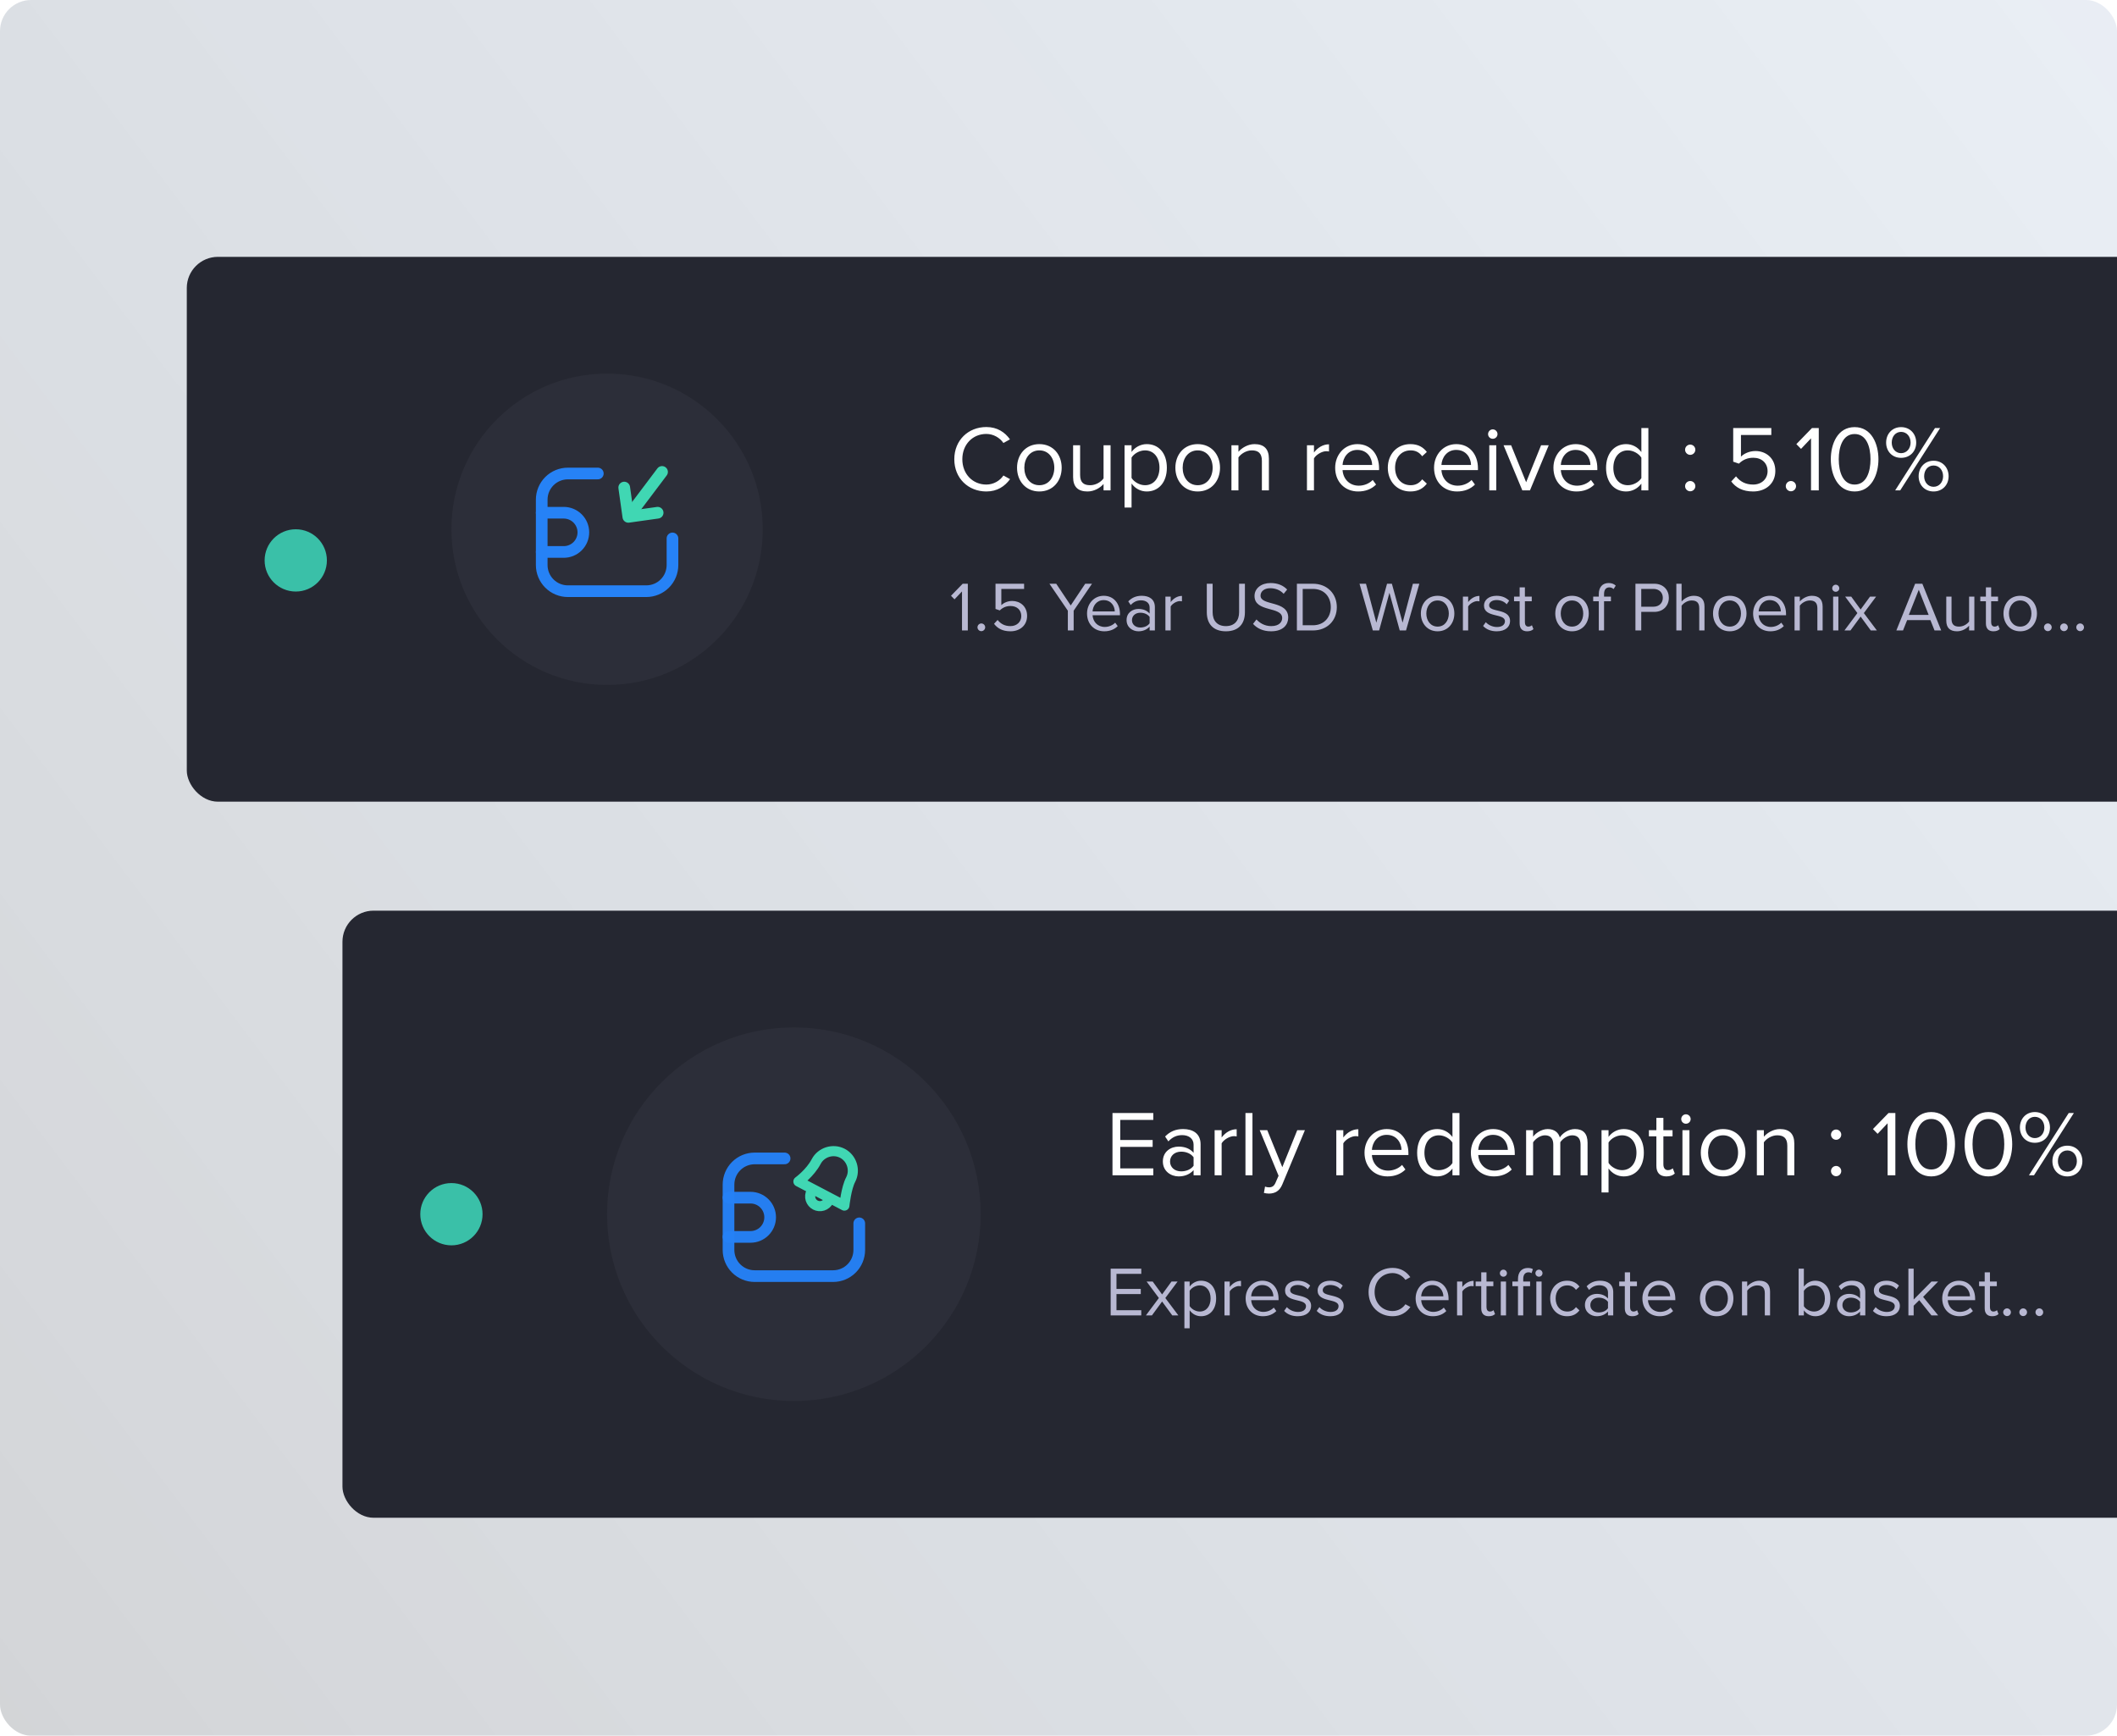 <svg width="272" height="223" viewBox="0 0 272 223" fill="none" xmlns="http://www.w3.org/2000/svg">
<g clip-path="url(#clip0_4413_51038)">
<rect width="272" height="223" rx="4" fill="url(#paint0_linear_4413_51038)" fill-opacity="0.2"/>
<g clip-path="url(#clip1_4413_51038)" filter="url(#filter0_d_4413_51038)">
<rect x="24" y="31" width="323" height="70" rx="4" fill="#252731"/>
<circle cx="38" cy="70" r="4" fill="#3AC0A8"/>
<circle cx="78" cy="66" r="20" fill="#B8B8D2" fill-opacity="0.05"/>
<path d="M85.062 58.633L81.018 64" stroke="#40D7B3" stroke-width="1.5" stroke-linecap="round" stroke-linejoin="round"/>
<path d="M84.497 63.876L80.732 64.405L80.203 60.641" stroke="#40D7B3" stroke-width="1.5" stroke-linecap="round" stroke-linejoin="round"/>
<path d="M76.809 58.836H72.962C72.07 58.836 71.216 59.19 70.586 59.82C69.956 60.45 69.602 61.305 69.602 62.196V70.596C69.602 71.487 69.956 72.342 70.586 72.972C71.216 73.602 72.07 73.956 72.962 73.956H83.042C83.933 73.956 84.787 73.602 85.417 72.972C86.048 72.342 86.402 71.487 86.402 70.596V67.177" stroke="#2682F6" stroke-width="1.5" stroke-linecap="round" stroke-linejoin="round"/>
<path d="M69.602 63.875H72.432C73.101 63.875 73.742 64.141 74.214 64.613C74.687 65.086 74.952 65.727 74.952 66.395C74.952 67.063 74.687 67.704 74.214 68.177C73.742 68.65 73.101 68.915 72.432 68.915H69.602" stroke="#2682F6" stroke-width="1.5" stroke-linecap="round" stroke-linejoin="round"/>
<path d="M126.728 61.144C124.424 61.144 122.612 59.464 122.612 57.004C122.612 54.544 124.424 52.864 126.728 52.864C128.144 52.864 129.128 53.548 129.764 54.448L128.924 54.916C128.468 54.244 127.64 53.752 126.728 53.752C124.976 53.752 123.644 55.096 123.644 57.004C123.644 58.9 124.976 60.256 126.728 60.256C127.64 60.256 128.468 59.776 128.924 59.092L129.776 59.56C129.104 60.472 128.144 61.144 126.728 61.144ZM133.541 61.144C131.777 61.144 130.673 59.776 130.673 58.096C130.673 56.416 131.777 55.06 133.541 55.06C135.305 55.06 136.409 56.416 136.409 58.096C136.409 59.776 135.305 61.144 133.541 61.144ZM133.541 60.34C134.777 60.34 135.461 59.284 135.461 58.096C135.461 56.92 134.777 55.864 133.541 55.864C132.305 55.864 131.609 56.92 131.609 58.096C131.609 59.284 132.305 60.34 133.541 60.34ZM142.689 61H141.789V60.184C141.345 60.688 140.589 61.144 139.725 61.144C138.513 61.144 137.877 60.556 137.877 59.296V55.204H138.777V59.02C138.777 60.04 139.293 60.34 140.073 60.34C140.781 60.34 141.453 59.932 141.789 59.464V55.204H142.689V61ZM147.342 61.144C146.55 61.144 145.854 60.772 145.386 60.124V63.208H144.486V55.204H145.386V56.068C145.806 55.48 146.526 55.06 147.342 55.06C148.866 55.06 149.922 56.212 149.922 58.096C149.922 59.968 148.866 61.144 147.342 61.144ZM147.114 60.34C148.278 60.34 148.974 59.38 148.974 58.096C148.974 56.812 148.278 55.864 147.114 55.864C146.406 55.864 145.698 56.284 145.386 56.788V59.404C145.698 59.908 146.406 60.34 147.114 60.34ZM153.885 61.144C152.121 61.144 151.017 59.776 151.017 58.096C151.017 56.416 152.121 55.06 153.885 55.06C155.649 55.06 156.753 56.416 156.753 58.096C156.753 59.776 155.649 61.144 153.885 61.144ZM153.885 60.34C155.121 60.34 155.805 59.284 155.805 58.096C155.805 56.92 155.121 55.864 153.885 55.864C152.649 55.864 151.953 56.92 151.953 58.096C151.953 59.284 152.649 60.34 153.885 60.34ZM163.032 61H162.132V57.208C162.132 56.188 161.616 55.864 160.836 55.864C160.128 55.864 159.456 56.296 159.12 56.764V61H158.22V55.204H159.12V56.044C159.528 55.564 160.32 55.06 161.184 55.06C162.396 55.06 163.032 55.672 163.032 56.932V61ZM168.823 61H167.923V55.204H168.823V56.14C169.291 55.528 169.963 55.084 170.755 55.084V56.008C170.647 55.984 170.539 55.972 170.395 55.972C169.843 55.972 169.087 56.428 168.823 56.896V61ZM174.5 61.144C172.784 61.144 171.548 59.908 171.548 58.096C171.548 56.416 172.748 55.06 174.404 55.06C176.156 55.06 177.188 56.428 177.188 58.168V58.396H172.496C172.568 59.488 173.336 60.4 174.584 60.4C175.244 60.4 175.916 60.136 176.372 59.668L176.804 60.256C176.228 60.832 175.448 61.144 174.5 61.144ZM176.3 57.736C176.288 56.872 175.712 55.804 174.392 55.804C173.156 55.804 172.544 56.848 172.496 57.736H176.3ZM181.202 61.144C179.474 61.144 178.31 59.824 178.31 58.096C178.31 56.38 179.474 55.06 181.202 55.06C182.258 55.06 182.882 55.492 183.326 56.068L182.726 56.62C182.342 56.092 181.85 55.864 181.25 55.864C180.014 55.864 179.246 56.812 179.246 58.096C179.246 59.38 180.014 60.34 181.25 60.34C181.85 60.34 182.342 60.1 182.726 59.584L183.326 60.136C182.882 60.712 182.258 61.144 181.202 61.144ZM187.204 61.144C185.488 61.144 184.252 59.908 184.252 58.096C184.252 56.416 185.451 55.06 187.108 55.06C188.86 55.06 189.892 56.428 189.892 58.168V58.396H185.2C185.271 59.488 186.04 60.4 187.288 60.4C187.948 60.4 188.62 60.136 189.076 59.668L189.508 60.256C188.932 60.832 188.152 61.144 187.204 61.144ZM189.004 57.736C188.992 56.872 188.416 55.804 187.096 55.804C185.86 55.804 185.248 56.848 185.2 57.736H189.004ZM191.793 54.376C191.469 54.376 191.193 54.112 191.193 53.776C191.193 53.44 191.469 53.164 191.793 53.164C192.129 53.164 192.405 53.44 192.405 53.776C192.405 54.112 192.129 54.376 191.793 54.376ZM192.249 61H191.349V55.204H192.249V61ZM196.577 61H195.593L193.181 55.204H194.153L196.085 59.956L198.005 55.204H198.989L196.577 61ZM202.543 61.144C200.827 61.144 199.591 59.908 199.591 58.096C199.591 56.416 200.791 55.06 202.447 55.06C204.199 55.06 205.231 56.428 205.231 58.168V58.396H200.539C200.611 59.488 201.379 60.4 202.627 60.4C203.287 60.4 203.959 60.136 204.415 59.668L204.847 60.256C204.271 60.832 203.491 61.144 202.543 61.144ZM204.343 57.736C204.331 56.872 203.755 55.804 202.435 55.804C201.199 55.804 200.587 56.848 200.539 57.736H204.343ZM211.789 61H210.889V60.136C210.457 60.724 209.749 61.144 208.933 61.144C207.421 61.144 206.353 59.992 206.353 58.108C206.353 56.26 207.409 55.06 208.933 55.06C209.713 55.06 210.421 55.444 210.889 56.08V52.996H211.789V61ZM209.149 60.34C209.869 60.34 210.565 59.932 210.889 59.428V56.8C210.565 56.296 209.869 55.864 209.149 55.864C207.985 55.864 207.289 56.824 207.289 58.108C207.289 59.392 207.985 60.34 209.149 60.34ZM217.165 56.44C216.805 56.44 216.505 56.14 216.505 55.78C216.505 55.42 216.805 55.12 217.165 55.12C217.525 55.12 217.825 55.42 217.825 55.78C217.825 56.14 217.525 56.44 217.165 56.44ZM217.165 61.12C216.805 61.12 216.505 60.82 216.505 60.46C216.505 60.1 216.805 59.8 217.165 59.8C217.525 59.8 217.825 60.1 217.825 60.46C217.825 60.82 217.525 61.12 217.165 61.12ZM225.257 61.144C223.901 61.144 223.037 60.652 222.437 59.86L223.049 59.2C223.577 59.872 224.273 60.256 225.257 60.256C226.349 60.256 227.105 59.512 227.105 58.54C227.105 57.484 226.349 56.812 225.269 56.812C224.561 56.812 223.961 57.04 223.421 57.568L222.689 57.316V52.996H227.585V53.884H223.685V56.668C224.069 56.284 224.753 55.948 225.557 55.948C226.889 55.948 228.101 56.86 228.101 58.504C228.101 60.136 226.865 61.144 225.257 61.144ZM230.103 61.12C229.743 61.12 229.443 60.82 229.443 60.46C229.443 60.1 229.743 59.8 230.103 59.8C230.463 59.8 230.763 60.1 230.763 60.46C230.763 60.82 230.463 61.12 230.103 61.12ZM233.683 61H232.687V54.316L231.403 55.672L230.803 55.06L232.807 52.996H233.683V61ZM238.289 61.144C236.093 61.144 235.229 58.948 235.229 57.004C235.229 55.048 236.093 52.876 238.289 52.876C240.473 52.876 241.349 55.048 241.349 57.004C241.349 58.948 240.473 61.144 238.289 61.144ZM238.289 60.256C239.813 60.256 240.329 58.6 240.329 57.004C240.329 55.408 239.813 53.764 238.289 53.764C236.765 53.764 236.249 55.408 236.249 57.004C236.249 58.6 236.765 60.256 238.289 60.256ZM244.257 56.824C243.117 56.824 242.337 55.984 242.337 54.868C242.337 53.74 243.117 52.876 244.257 52.876C245.409 52.876 246.201 53.74 246.201 54.868C246.201 55.984 245.409 56.824 244.257 56.824ZM244.149 61H243.501L248.613 52.996H249.273L244.149 61ZM248.433 61.144C247.293 61.144 246.513 60.304 246.513 59.188C246.513 58.06 247.293 57.196 248.433 57.196C249.573 57.196 250.365 58.06 250.365 59.188C250.365 60.304 249.573 61.144 248.433 61.144ZM244.257 56.224C244.977 56.224 245.481 55.624 245.481 54.868C245.481 54.076 244.977 53.488 244.257 53.488C243.549 53.488 243.057 54.076 243.057 54.868C243.057 55.624 243.549 56.224 244.257 56.224ZM248.433 60.544C249.153 60.544 249.657 59.944 249.657 59.188C249.657 58.396 249.153 57.808 248.433 57.808C247.713 57.808 247.221 58.396 247.221 59.188C247.221 59.944 247.713 60.544 248.433 60.544Z" fill="white"/>
<path d="M124.349 79H123.602V73.987L122.639 75.004L122.189 74.545L123.692 72.997H124.349V79ZM126.085 79.09C125.815 79.09 125.59 78.865 125.59 78.595C125.59 78.325 125.815 78.1 126.085 78.1C126.355 78.1 126.58 78.325 126.58 78.595C126.58 78.865 126.355 79.09 126.085 79.09ZM129.833 79.108C128.816 79.108 128.168 78.739 127.718 78.145L128.177 77.65C128.573 78.154 129.095 78.442 129.833 78.442C130.652 78.442 131.219 77.884 131.219 77.155C131.219 76.363 130.652 75.859 129.842 75.859C129.311 75.859 128.861 76.03 128.456 76.426L127.907 76.237V72.997H131.579V73.663H128.654V75.751C128.942 75.463 129.455 75.211 130.058 75.211C131.057 75.211 131.966 75.895 131.966 77.128C131.966 78.352 131.039 79.108 129.833 79.108ZM137.948 79H137.201V76.462L134.834 72.997H135.707L137.57 75.787L139.433 72.997H140.306L137.948 76.462V79ZM141.881 79.108C140.594 79.108 139.667 78.181 139.667 76.822C139.667 75.562 140.567 74.545 141.809 74.545C143.123 74.545 143.897 75.571 143.897 76.876V77.047H140.378C140.432 77.866 141.008 78.55 141.944 78.55C142.439 78.55 142.943 78.352 143.285 78.001L143.609 78.442C143.177 78.874 142.592 79.108 141.881 79.108ZM143.231 76.552C143.222 75.904 142.79 75.103 141.8 75.103C140.873 75.103 140.414 75.886 140.378 76.552H143.231ZM148.383 79H147.708V78.505C147.348 78.901 146.853 79.108 146.268 79.108C145.53 79.108 144.747 78.613 144.747 77.668C144.747 76.696 145.53 76.237 146.268 76.237C146.862 76.237 147.357 76.426 147.708 76.831V76.048C147.708 75.463 147.24 75.13 146.61 75.13C146.088 75.13 145.665 75.319 145.278 75.733L144.963 75.265C145.431 74.779 145.989 74.545 146.7 74.545C147.618 74.545 148.383 74.959 148.383 76.012V79ZM146.511 78.622C146.988 78.622 147.447 78.442 147.708 78.082V77.263C147.447 76.903 146.988 76.723 146.511 76.723C145.881 76.723 145.44 77.119 145.44 77.677C145.44 78.226 145.881 78.622 146.511 78.622ZM150.412 79H149.737V74.653H150.412V75.355C150.763 74.896 151.267 74.563 151.861 74.563V75.256C151.78 75.238 151.699 75.229 151.591 75.229C151.177 75.229 150.61 75.571 150.412 75.922V79ZM157.503 79.108C155.874 79.108 155.055 78.145 155.055 76.669V72.997H155.802V76.651C155.802 77.749 156.396 78.442 157.503 78.442C158.61 78.442 159.204 77.749 159.204 76.651V72.997H159.951V76.66C159.951 78.154 159.132 79.108 157.503 79.108ZM163.3 79.108C162.256 79.108 161.491 78.712 160.996 78.154L161.437 77.587C161.833 78.028 162.481 78.442 163.327 78.442C164.398 78.442 164.74 77.866 164.74 77.407C164.74 75.859 161.185 76.714 161.185 74.572C161.185 73.582 162.067 72.907 163.246 72.907C164.164 72.907 164.875 73.213 165.379 73.744L164.929 74.293C164.479 73.798 163.849 73.573 163.192 73.573C162.472 73.573 161.959 73.96 161.959 74.527C161.959 75.877 165.514 75.103 165.514 77.344C165.514 78.217 164.92 79.108 163.3 79.108ZM168.682 79H166.63V72.997H168.682C170.545 72.997 171.76 74.302 171.76 76.003C171.76 77.713 170.545 79 168.682 79ZM168.682 78.334C170.14 78.334 170.986 77.29 170.986 76.003C170.986 74.707 170.167 73.663 168.682 73.663H167.377V78.334H168.682ZM180.652 79H179.842L178.519 74.158L177.196 79H176.386L174.676 72.997H175.504L176.836 78.001L178.213 72.997H178.834L180.211 78.001L181.534 72.997H182.362L180.652 79ZM184.709 79.108C183.386 79.108 182.558 78.082 182.558 76.822C182.558 75.562 183.386 74.545 184.709 74.545C186.032 74.545 186.86 75.562 186.86 76.822C186.86 78.082 186.032 79.108 184.709 79.108ZM184.709 78.505C185.636 78.505 186.149 77.713 186.149 76.822C186.149 75.94 185.636 75.148 184.709 75.148C183.782 75.148 183.26 75.94 183.26 76.822C183.26 77.713 183.782 78.505 184.709 78.505ZM188.635 79H187.96V74.653H188.635V75.355C188.986 74.896 189.49 74.563 190.084 74.563V75.256C190.003 75.238 189.922 75.229 189.814 75.229C189.4 75.229 188.833 75.571 188.635 75.922V79ZM192.308 79.108C191.597 79.108 190.994 78.892 190.553 78.424L190.904 77.938C191.192 78.271 191.741 78.559 192.335 78.559C193.001 78.559 193.361 78.244 193.361 77.812C193.361 76.759 190.67 77.407 190.67 75.796C190.67 75.121 191.255 74.545 192.29 74.545C193.028 74.545 193.55 74.824 193.901 75.175L193.586 75.643C193.325 75.328 192.848 75.094 192.29 75.094C191.696 75.094 191.327 75.391 191.327 75.778C191.327 76.732 194.018 76.102 194.018 77.794C194.018 78.523 193.433 79.108 192.308 79.108ZM196.212 79.108C195.573 79.108 195.249 78.739 195.249 78.091V75.247H194.529V74.653H195.249V73.465H195.924V74.653H196.806V75.247H195.924V77.947C195.924 78.271 196.068 78.505 196.365 78.505C196.554 78.505 196.734 78.424 196.824 78.325L197.022 78.829C196.851 78.991 196.608 79.108 196.212 79.108ZM201.979 79.108C200.656 79.108 199.828 78.082 199.828 76.822C199.828 75.562 200.656 74.545 201.979 74.545C203.302 74.545 204.13 75.562 204.13 76.822C204.13 78.082 203.302 79.108 201.979 79.108ZM201.979 78.505C202.906 78.505 203.419 77.713 203.419 76.822C203.419 75.94 202.906 75.148 201.979 75.148C201.052 75.148 200.53 75.94 200.53 76.822C200.53 77.713 201.052 78.505 201.979 78.505ZM206.095 79H205.42V75.247H204.7V74.653H205.42V74.32C205.42 73.429 205.906 72.907 206.68 72.907C207.022 72.907 207.328 72.988 207.598 73.24L207.319 73.681C207.175 73.555 207.004 73.465 206.779 73.465C206.338 73.465 206.095 73.771 206.095 74.32V74.653H206.977V75.247H206.095V79ZM210.874 79H210.127V72.997H212.539C213.745 72.997 214.42 73.825 214.42 74.806C214.42 75.787 213.727 76.615 212.539 76.615H210.874V79ZM212.449 75.949C213.16 75.949 213.646 75.481 213.646 74.806C213.646 74.131 213.16 73.663 212.449 73.663H210.874V75.949H212.449ZM219 79H218.325V76.138C218.325 75.373 217.929 75.148 217.344 75.148C216.822 75.148 216.318 75.472 216.057 75.823V79H215.382V72.997H216.057V75.283C216.363 74.923 216.957 74.545 217.614 74.545C218.523 74.545 219 74.986 219 75.931V79ZM222.247 79.108C220.924 79.108 220.096 78.082 220.096 76.822C220.096 75.562 220.924 74.545 222.247 74.545C223.57 74.545 224.398 75.562 224.398 76.822C224.398 78.082 223.57 79.108 222.247 79.108ZM222.247 78.505C223.174 78.505 223.687 77.713 223.687 76.822C223.687 75.94 223.174 75.148 222.247 75.148C221.32 75.148 220.798 75.94 220.798 76.822C220.798 77.713 221.32 78.505 222.247 78.505ZM227.46 79.108C226.173 79.108 225.246 78.181 225.246 76.822C225.246 75.562 226.146 74.545 227.388 74.545C228.702 74.545 229.476 75.571 229.476 76.876V77.047H225.957C226.011 77.866 226.587 78.55 227.523 78.55C228.018 78.55 228.522 78.352 228.864 78.001L229.188 78.442C228.756 78.874 228.171 79.108 227.46 79.108ZM228.81 76.552C228.801 75.904 228.369 75.103 227.379 75.103C226.452 75.103 225.993 75.886 225.957 76.552H228.81ZM234.179 79H233.504V76.156C233.504 75.391 233.117 75.148 232.532 75.148C232.001 75.148 231.497 75.472 231.245 75.823V79H230.57V74.653H231.245V75.283C231.551 74.923 232.145 74.545 232.793 74.545C233.702 74.545 234.179 75.004 234.179 75.949V79ZM235.86 74.032C235.617 74.032 235.41 73.834 235.41 73.582C235.41 73.33 235.617 73.123 235.86 73.123C236.112 73.123 236.319 73.33 236.319 73.582C236.319 73.834 236.112 74.032 235.86 74.032ZM236.202 79H235.527V74.653H236.202V79ZM241.148 79H240.365L239.06 77.218L237.755 79H236.981L238.646 76.768L237.071 74.653H237.854L239.06 76.309L240.266 74.653H241.049L239.474 76.768L241.148 79ZM249.411 79H248.556L248.025 77.668H245.037L244.506 79H243.651L246.063 72.997H246.99L249.411 79ZM247.8 77.002L246.531 73.771L245.253 77.002H247.8ZM253.673 79H252.998V78.388C252.665 78.766 252.098 79.108 251.45 79.108C250.541 79.108 250.064 78.667 250.064 77.722V74.653H250.739V77.515C250.739 78.28 251.126 78.505 251.711 78.505C252.242 78.505 252.746 78.199 252.998 77.848V74.653H253.673V79ZM256.119 79.108C255.48 79.108 255.156 78.739 255.156 78.091V75.247H254.436V74.653H255.156V73.465H255.831V74.653H256.713V75.247H255.831V77.947C255.831 78.271 255.975 78.505 256.272 78.505C256.461 78.505 256.641 78.424 256.731 78.325L256.929 78.829C256.758 78.991 256.515 79.108 256.119 79.108ZM259.565 79.108C258.242 79.108 257.414 78.082 257.414 76.822C257.414 75.562 258.242 74.545 259.565 74.545C260.888 74.545 261.716 75.562 261.716 76.822C261.716 78.082 260.888 79.108 259.565 79.108ZM259.565 78.505C260.492 78.505 261.005 77.713 261.005 76.822C261.005 75.94 260.492 75.148 259.565 75.148C258.638 75.148 258.116 75.94 258.116 76.822C258.116 77.713 258.638 78.505 259.565 78.505ZM263.115 79.09C262.845 79.09 262.62 78.865 262.62 78.595C262.62 78.325 262.845 78.1 263.115 78.1C263.385 78.1 263.61 78.325 263.61 78.595C263.61 78.865 263.385 79.09 263.115 79.09ZM265.189 79.09C264.919 79.09 264.694 78.865 264.694 78.595C264.694 78.325 264.919 78.1 265.189 78.1C265.459 78.1 265.684 78.325 265.684 78.595C265.684 78.865 265.459 79.09 265.189 79.09ZM267.264 79.09C266.994 79.09 266.769 78.865 266.769 78.595C266.769 78.325 266.994 78.1 267.264 78.1C267.534 78.1 267.759 78.325 267.759 78.595C267.759 78.865 267.534 79.09 267.264 79.09Z" fill="#B8B8D2"/>
</g>
<g clip-path="url(#clip2_4413_51038)" filter="url(#filter1_d_4413_51038)">
<rect x="44" y="115" width="323" height="78" rx="4" fill="#252731"/>
<circle cx="58" cy="154" r="4" fill="#3AC0A8"/>
<circle cx="102" cy="154" r="24" fill="#B8B8D2" fill-opacity="0.05"/>
<path d="M104.428 150.767L104.235 151.136C104.159 151.281 104.112 151.44 104.098 151.604C104.083 151.767 104.101 151.932 104.149 152.089C104.198 152.246 104.278 152.391 104.383 152.517C104.488 152.643 104.617 152.747 104.763 152.823C104.908 152.899 105.067 152.946 105.231 152.961C105.394 152.976 105.559 152.958 105.716 152.909C105.872 152.86 106.018 152.781 106.144 152.675C106.27 152.57 106.374 152.441 106.45 152.296L106.643 151.927M109.297 149.554C108.717 150.661 108.489 152.893 108.489 152.893L102.583 149.8C102.583 149.8 104.094 148.711 104.868 147.234C105.499 146.028 107.036 145.547 108.242 146.179C109.448 146.811 109.929 148.347 109.297 149.554Z" stroke="#40D7B3" stroke-width="1.3" stroke-linecap="round" stroke-linejoin="round"/>
<path d="M100.809 146.834H96.962C96.07 146.834 95.216 147.188 94.586 147.818C93.956 148.448 93.602 149.303 93.602 150.194V158.594C93.602 159.485 93.956 160.34 94.586 160.97C95.216 161.6 96.07 161.954 96.962 161.954H107.042C107.933 161.954 108.787 161.6 109.417 160.97C110.048 160.34 110.402 159.485 110.402 158.594V155.175" stroke="#2682F6" stroke-opacity="0.965" stroke-width="1.5" stroke-linecap="round" stroke-linejoin="round"/>
<path d="M93.602 151.875H96.432C97.101 151.875 97.742 152.14 98.214 152.613C98.687 153.086 98.952 153.727 98.952 154.395C98.952 155.063 98.687 155.704 98.214 156.177C97.742 156.65 97.101 156.915 96.432 156.915H93.602" stroke="#2682F6" stroke-opacity="0.965" stroke-width="1.5" stroke-linecap="round" stroke-linejoin="round"/>
<path d="M148.18 149H142.936V140.996H148.18V141.884H143.932V144.464H148.096V145.352H143.932V148.112H148.18V149ZM154.256 149H153.356V148.34C152.876 148.868 152.216 149.144 151.436 149.144C150.452 149.144 149.408 148.484 149.408 147.224C149.408 145.928 150.452 145.316 151.436 145.316C152.228 145.316 152.888 145.568 153.356 146.108V145.064C153.356 144.284 152.732 143.84 151.892 143.84C151.196 143.84 150.632 144.092 150.116 144.644L149.696 144.02C150.32 143.372 151.064 143.06 152.012 143.06C153.236 143.06 154.256 143.612 154.256 145.016V149ZM151.76 148.496C152.396 148.496 153.008 148.256 153.356 147.776V146.684C153.008 146.204 152.396 145.964 151.76 145.964C150.92 145.964 150.332 146.492 150.332 147.236C150.332 147.968 150.92 148.496 151.76 148.496ZM156.96 149H156.06V143.204H156.96V144.14C157.428 143.528 158.1 143.084 158.892 143.084V144.008C158.784 143.984 158.676 143.972 158.532 143.972C157.98 143.972 157.224 144.428 156.96 144.896V149ZM160.921 149H160.021V140.996H160.921V149ZM162.392 151.268L162.536 150.452C162.668 150.512 162.884 150.548 163.028 150.548C163.424 150.548 163.688 150.416 163.892 149.936L164.276 149.06L161.852 143.204H162.824L164.756 147.956L166.676 143.204H167.66L164.756 150.176C164.408 151.016 163.82 151.34 163.052 151.352C162.86 151.352 162.56 151.316 162.392 151.268ZM172.593 149H171.693V143.204H172.593V144.14C173.061 143.528 173.733 143.084 174.525 143.084V144.008C174.417 143.984 174.309 143.972 174.165 143.972C173.613 143.972 172.857 144.428 172.593 144.896V149ZM178.27 149.144C176.554 149.144 175.318 147.908 175.318 146.096C175.318 144.416 176.518 143.06 178.174 143.06C179.926 143.06 180.958 144.428 180.958 146.168V146.396H176.266C176.338 147.488 177.106 148.4 178.354 148.4C179.014 148.4 179.686 148.136 180.142 147.668L180.574 148.256C179.998 148.832 179.218 149.144 178.27 149.144ZM180.07 145.736C180.058 144.872 179.482 143.804 178.162 143.804C176.926 143.804 176.314 144.848 176.266 145.736H180.07ZM187.516 149H186.616V148.136C186.184 148.724 185.476 149.144 184.66 149.144C183.148 149.144 182.08 147.992 182.08 146.108C182.08 144.26 183.136 143.06 184.66 143.06C185.44 143.06 186.148 143.444 186.616 144.08V140.996H187.516V149ZM184.876 148.34C185.596 148.34 186.292 147.932 186.616 147.428V144.8C186.292 144.296 185.596 143.864 184.876 143.864C183.712 143.864 183.016 144.824 183.016 146.108C183.016 147.392 183.712 148.34 184.876 148.34ZM191.934 149.144C190.218 149.144 188.982 147.908 188.982 146.096C188.982 144.416 190.182 143.06 191.838 143.06C193.59 143.06 194.622 144.428 194.622 146.168V146.396H189.93C190.002 147.488 190.77 148.4 192.018 148.4C192.678 148.4 193.35 148.136 193.806 147.668L194.238 148.256C193.662 148.832 192.882 149.144 191.934 149.144ZM193.734 145.736C193.722 144.872 193.146 143.804 191.826 143.804C190.59 143.804 189.978 144.848 189.93 145.736H193.734ZM203.976 149H203.076V145.064C203.076 144.332 202.752 143.864 202.008 143.864C201.408 143.864 200.772 144.296 200.472 144.752V149H199.572V145.064C199.572 144.332 199.26 143.864 198.504 143.864C197.916 143.864 197.292 144.296 196.98 144.764V149H196.08V143.204H196.98V144.044C197.22 143.672 198 143.06 198.852 143.06C199.74 143.06 200.244 143.54 200.412 144.14C200.736 143.612 201.516 143.06 202.356 143.06C203.412 143.06 203.976 143.648 203.976 144.812V149ZM208.627 149.144C207.835 149.144 207.139 148.772 206.671 148.124V151.208H205.771V143.204H206.671V144.068C207.091 143.48 207.811 143.06 208.627 143.06C210.151 143.06 211.207 144.212 211.207 146.096C211.207 147.968 210.151 149.144 208.627 149.144ZM208.399 148.34C209.563 148.34 210.259 147.38 210.259 146.096C210.259 144.812 209.563 143.864 208.399 143.864C207.691 143.864 206.983 144.284 206.671 144.788V147.404C206.983 147.908 207.691 148.34 208.399 148.34ZM214.102 149.144C213.25 149.144 212.818 148.652 212.818 147.788V143.996H211.858V143.204H212.818V141.62H213.718V143.204H214.894V143.996H213.718V147.596C213.718 148.028 213.91 148.34 214.306 148.34C214.558 148.34 214.798 148.232 214.918 148.1L215.182 148.772C214.954 148.988 214.63 149.144 214.102 149.144ZM216.61 142.376C216.286 142.376 216.01 142.112 216.01 141.776C216.01 141.44 216.286 141.164 216.61 141.164C216.946 141.164 217.222 141.44 217.222 141.776C217.222 142.112 216.946 142.376 216.61 142.376ZM217.066 149H216.166V143.204H217.066V149ZM221.393 149.144C219.629 149.144 218.525 147.776 218.525 146.096C218.525 144.416 219.629 143.06 221.393 143.06C223.157 143.06 224.261 144.416 224.261 146.096C224.261 147.776 223.157 149.144 221.393 149.144ZM221.393 148.34C222.629 148.34 223.313 147.284 223.313 146.096C223.313 144.92 222.629 143.864 221.393 143.864C220.157 143.864 219.461 144.92 219.461 146.096C219.461 147.284 220.157 148.34 221.393 148.34ZM230.54 149H229.64V145.208C229.64 144.188 229.124 143.864 228.344 143.864C227.636 143.864 226.964 144.296 226.628 144.764V149H225.728V143.204H226.628V144.044C227.036 143.564 227.828 143.06 228.692 143.06C229.904 143.06 230.54 143.672 230.54 144.932V149ZM235.911 144.44C235.551 144.44 235.251 144.14 235.251 143.78C235.251 143.42 235.551 143.12 235.911 143.12C236.271 143.12 236.571 143.42 236.571 143.78C236.571 144.14 236.271 144.44 235.911 144.44ZM235.911 149.12C235.551 149.12 235.251 148.82 235.251 148.46C235.251 148.1 235.551 147.8 235.911 147.8C236.271 147.8 236.571 148.1 236.571 148.46C236.571 148.82 236.271 149.12 235.911 149.12ZM243.523 149H242.527V142.316L241.243 143.672L240.643 143.06L242.647 140.996H243.523V149ZM248.129 149.144C245.933 149.144 245.069 146.948 245.069 145.004C245.069 143.048 245.933 140.876 248.129 140.876C250.313 140.876 251.189 143.048 251.189 145.004C251.189 146.948 250.313 149.144 248.129 149.144ZM248.129 148.256C249.653 148.256 250.169 146.6 250.169 145.004C250.169 143.408 249.653 141.764 248.129 141.764C246.605 141.764 246.089 143.408 246.089 145.004C246.089 146.6 246.605 148.256 248.129 148.256ZM255.477 149.144C253.281 149.144 252.417 146.948 252.417 145.004C252.417 143.048 253.281 140.876 255.477 140.876C257.661 140.876 258.537 143.048 258.537 145.004C258.537 146.948 257.661 149.144 255.477 149.144ZM255.477 148.256C257.001 148.256 257.517 146.6 257.517 145.004C257.517 143.408 257.001 141.764 255.477 141.764C253.953 141.764 253.437 143.408 253.437 145.004C253.437 146.6 253.953 148.256 255.477 148.256ZM261.444 144.824C260.304 144.824 259.524 143.984 259.524 142.868C259.524 141.74 260.304 140.876 261.444 140.876C262.596 140.876 263.388 141.74 263.388 142.868C263.388 143.984 262.596 144.824 261.444 144.824ZM261.336 149H260.688L265.8 140.996H266.46L261.336 149ZM265.62 149.144C264.48 149.144 263.7 148.304 263.7 147.188C263.7 146.06 264.48 145.196 265.62 145.196C266.76 145.196 267.552 146.06 267.552 147.188C267.552 148.304 266.76 149.144 265.62 149.144ZM261.444 144.224C262.164 144.224 262.668 143.624 262.668 142.868C262.668 142.076 262.164 141.488 261.444 141.488C260.736 141.488 260.244 142.076 260.244 142.868C260.244 143.624 260.736 144.224 261.444 144.224ZM265.62 148.544C266.34 148.544 266.844 147.944 266.844 147.188C266.844 146.396 266.34 145.808 265.62 145.808C264.9 145.808 264.408 146.396 264.408 147.188C264.408 147.944 264.9 148.544 265.62 148.544Z" fill="white"/>
<path d="M146.635 167H142.702V160.997H146.635V161.663H143.449V163.598H146.572V164.264H143.449V166.334H146.635V167ZM151.399 167H150.616L149.311 165.218L148.006 167H147.232L148.897 164.768L147.322 162.653H148.105L149.311 164.309L150.517 162.653H151.3L149.725 164.768L151.399 167ZM154.318 167.108C153.724 167.108 153.202 166.829 152.851 166.343V168.656H152.176V162.653H152.851V163.301C153.166 162.86 153.706 162.545 154.318 162.545C155.461 162.545 156.253 163.409 156.253 164.822C156.253 166.226 155.461 167.108 154.318 167.108ZM154.147 166.505C155.02 166.505 155.542 165.785 155.542 164.822C155.542 163.859 155.02 163.148 154.147 163.148C153.616 163.148 153.085 163.463 152.851 163.841V165.803C153.085 166.181 153.616 166.505 154.147 166.505ZM158.001 167H157.326V162.653H158.001V163.355C158.352 162.896 158.856 162.563 159.45 162.563V163.256C159.369 163.238 159.288 163.229 159.18 163.229C158.766 163.229 158.199 163.571 158.001 163.922V167ZM162.259 167.108C160.972 167.108 160.045 166.181 160.045 164.822C160.045 163.562 160.945 162.545 162.187 162.545C163.501 162.545 164.275 163.571 164.275 164.876V165.047H160.756C160.81 165.866 161.386 166.55 162.322 166.55C162.817 166.55 163.321 166.352 163.663 166.001L163.987 166.442C163.555 166.874 162.97 167.108 162.259 167.108ZM163.609 164.552C163.6 163.904 163.168 163.103 162.178 163.103C161.251 163.103 160.792 163.886 160.756 164.552H163.609ZM166.745 167.108C166.034 167.108 165.431 166.892 164.99 166.424L165.341 165.938C165.629 166.271 166.178 166.559 166.772 166.559C167.438 166.559 167.798 166.244 167.798 165.812C167.798 164.759 165.107 165.407 165.107 163.796C165.107 163.121 165.692 162.545 166.727 162.545C167.465 162.545 167.987 162.824 168.338 163.175L168.023 163.643C167.762 163.328 167.285 163.094 166.727 163.094C166.133 163.094 165.764 163.391 165.764 163.778C165.764 164.732 168.455 164.102 168.455 165.794C168.455 166.523 167.87 167.108 166.745 167.108ZM170.929 167.108C170.218 167.108 169.615 166.892 169.174 166.424L169.525 165.938C169.813 166.271 170.362 166.559 170.956 166.559C171.622 166.559 171.982 166.244 171.982 165.812C171.982 164.759 169.291 165.407 169.291 163.796C169.291 163.121 169.876 162.545 170.911 162.545C171.649 162.545 172.171 162.824 172.522 163.175L172.207 163.643C171.946 163.328 171.469 163.094 170.911 163.094C170.317 163.094 169.948 163.391 169.948 163.778C169.948 164.732 172.639 164.102 172.639 165.794C172.639 166.523 172.054 167.108 170.929 167.108ZM178.927 167.108C177.199 167.108 175.84 165.848 175.84 164.003C175.84 162.158 177.199 160.898 178.927 160.898C179.989 160.898 180.727 161.411 181.204 162.086L180.574 162.437C180.232 161.933 179.611 161.564 178.927 161.564C177.613 161.564 176.614 162.572 176.614 164.003C176.614 165.425 177.613 166.442 178.927 166.442C179.611 166.442 180.232 166.082 180.574 165.569L181.213 165.92C180.709 166.604 179.989 167.108 178.927 167.108ZM184.1 167.108C182.813 167.108 181.886 166.181 181.886 164.822C181.886 163.562 182.786 162.545 184.028 162.545C185.342 162.545 186.116 163.571 186.116 164.876V165.047H182.597C182.651 165.866 183.227 166.55 184.163 166.55C184.658 166.55 185.162 166.352 185.504 166.001L185.828 166.442C185.396 166.874 184.811 167.108 184.1 167.108ZM185.45 164.552C185.441 163.904 185.009 163.103 184.019 163.103C183.092 163.103 182.633 163.886 182.597 164.552H185.45ZM187.884 167H187.209V162.653H187.884V163.355C188.235 162.896 188.739 162.563 189.333 162.563V163.256C189.252 163.238 189.171 163.229 189.063 163.229C188.649 163.229 188.082 163.571 187.884 163.922V167ZM191.278 167.108C190.639 167.108 190.315 166.739 190.315 166.091V163.247H189.595V162.653H190.315V161.465H190.99V162.653H191.872V163.247H190.99V165.947C190.99 166.271 191.134 166.505 191.431 166.505C191.62 166.505 191.8 166.424 191.89 166.325L192.088 166.829C191.917 166.991 191.674 167.108 191.278 167.108ZM193.158 162.032C192.915 162.032 192.708 161.834 192.708 161.582C192.708 161.33 192.915 161.123 193.158 161.123C193.41 161.123 193.617 161.33 193.617 161.582C193.617 161.834 193.41 162.032 193.158 162.032ZM193.5 167H192.825V162.653H193.5V167ZM195.711 167H195.036V163.247H194.316V162.653H195.036V162.32C195.036 161.42 195.54 160.907 196.296 160.907C196.548 160.907 196.782 160.952 196.953 161.06L196.782 161.573C196.683 161.51 196.566 161.465 196.395 161.465C195.954 161.465 195.711 161.771 195.711 162.32V162.653H196.593V163.247H195.711V167ZM197.727 162.032C197.484 162.032 197.277 161.834 197.277 161.582C197.277 161.33 197.484 161.123 197.727 161.123C197.979 161.123 198.186 161.33 198.186 161.582C198.186 161.834 197.979 162.032 197.727 162.032ZM198.069 167H197.394V162.653H198.069V167ZM201.343 167.108C200.047 167.108 199.174 166.118 199.174 164.822C199.174 163.535 200.047 162.545 201.343 162.545C202.135 162.545 202.603 162.869 202.936 163.301L202.486 163.715C202.198 163.319 201.829 163.148 201.379 163.148C200.452 163.148 199.876 163.859 199.876 164.822C199.876 165.785 200.452 166.505 201.379 166.505C201.829 166.505 202.198 166.325 202.486 165.938L202.936 166.352C202.603 166.784 202.135 167.108 201.343 167.108ZM207.275 167H206.6V166.505C206.24 166.901 205.745 167.108 205.16 167.108C204.422 167.108 203.639 166.613 203.639 165.668C203.639 164.696 204.422 164.237 205.16 164.237C205.754 164.237 206.249 164.426 206.6 164.831V164.048C206.6 163.463 206.132 163.13 205.502 163.13C204.98 163.13 204.557 163.319 204.17 163.733L203.855 163.265C204.323 162.779 204.881 162.545 205.592 162.545C206.51 162.545 207.275 162.959 207.275 164.012V167ZM205.403 166.622C205.88 166.622 206.339 166.442 206.6 166.082V165.263C206.339 164.903 205.88 164.723 205.403 164.723C204.773 164.723 204.332 165.119 204.332 165.677C204.332 166.226 204.773 166.622 205.403 166.622ZM209.726 167.108C209.087 167.108 208.763 166.739 208.763 166.091V163.247H208.043V162.653H208.763V161.465H209.438V162.653H210.32V163.247H209.438V165.947C209.438 166.271 209.582 166.505 209.879 166.505C210.068 166.505 210.248 166.424 210.338 166.325L210.536 166.829C210.365 166.991 210.122 167.108 209.726 167.108ZM213.236 167.108C211.949 167.108 211.022 166.181 211.022 164.822C211.022 163.562 211.922 162.545 213.164 162.545C214.478 162.545 215.252 163.571 215.252 164.876V165.047H211.733C211.787 165.866 212.363 166.55 213.299 166.55C213.794 166.55 214.298 166.352 214.64 166.001L214.964 166.442C214.532 166.874 213.947 167.108 213.236 167.108ZM214.586 164.552C214.577 163.904 214.145 163.103 213.155 163.103C212.228 163.103 211.769 163.886 211.733 164.552H214.586ZM220.564 167.108C219.241 167.108 218.413 166.082 218.413 164.822C218.413 163.562 219.241 162.545 220.564 162.545C221.887 162.545 222.715 163.562 222.715 164.822C222.715 166.082 221.887 167.108 220.564 167.108ZM220.564 166.505C221.491 166.505 222.004 165.713 222.004 164.822C222.004 163.94 221.491 163.148 220.564 163.148C219.637 163.148 219.115 163.94 219.115 164.822C219.115 165.713 219.637 166.505 220.564 166.505ZM227.425 167H226.75V164.156C226.75 163.391 226.363 163.148 225.778 163.148C225.247 163.148 224.743 163.472 224.491 163.823V167H223.816V162.653H224.491V163.283C224.797 162.923 225.391 162.545 226.039 162.545C226.948 162.545 227.425 163.004 227.425 163.949V167ZM231.768 165.821C232.002 166.199 232.533 166.505 233.064 166.505C233.946 166.505 234.468 165.794 234.468 164.831C234.468 163.868 233.946 163.148 233.064 163.148C232.533 163.148 232.002 163.472 231.768 163.85V165.821ZM231.768 167H231.093V160.997H231.768V163.31C232.119 162.833 232.641 162.545 233.235 162.545C234.369 162.545 235.17 163.445 235.17 164.831C235.17 166.244 234.369 167.108 233.235 167.108C232.623 167.108 232.092 166.793 231.768 166.352V167ZM239.663 167H238.988V166.505C238.628 166.901 238.133 167.108 237.548 167.108C236.81 167.108 236.027 166.613 236.027 165.668C236.027 164.696 236.81 164.237 237.548 164.237C238.142 164.237 238.637 164.426 238.988 164.831V164.048C238.988 163.463 238.52 163.13 237.89 163.13C237.368 163.13 236.945 163.319 236.558 163.733L236.243 163.265C236.711 162.779 237.269 162.545 237.98 162.545C238.898 162.545 239.663 162.959 239.663 164.012V167ZM237.791 166.622C238.268 166.622 238.727 166.442 238.988 166.082V165.263C238.727 164.903 238.268 164.723 237.791 164.723C237.161 164.723 236.72 165.119 236.72 165.677C236.72 166.226 237.161 166.622 237.791 166.622ZM242.393 167.108C241.682 167.108 241.079 166.892 240.638 166.424L240.989 165.938C241.277 166.271 241.826 166.559 242.42 166.559C243.086 166.559 243.446 166.244 243.446 165.812C243.446 164.759 240.755 165.407 240.755 163.796C240.755 163.121 241.34 162.545 242.375 162.545C243.113 162.545 243.635 162.824 243.986 163.175L243.671 163.643C243.41 163.328 242.933 163.094 242.375 163.094C241.781 163.094 241.412 163.391 241.412 163.778C241.412 164.732 244.103 164.102 244.103 165.794C244.103 166.523 243.518 167.108 242.393 167.108ZM249.024 167H248.16L246.594 165.047L245.874 165.758V167H245.199V160.997H245.874V164.966L248.16 162.653H249.015L247.089 164.624L249.024 167ZM251.758 167.108C250.471 167.108 249.544 166.181 249.544 164.822C249.544 163.562 250.444 162.545 251.686 162.545C253 162.545 253.774 163.571 253.774 164.876V165.047H250.255C250.309 165.866 250.885 166.55 251.821 166.55C252.316 166.55 252.82 166.352 253.162 166.001L253.486 166.442C253.054 166.874 252.469 167.108 251.758 167.108ZM253.108 164.552C253.099 163.904 252.667 163.103 251.677 163.103C250.75 163.103 250.291 163.886 250.255 164.552H253.108ZM255.965 167.108C255.326 167.108 255.002 166.739 255.002 166.091V163.247H254.282V162.653H255.002V161.465H255.677V162.653H256.559V163.247H255.677V165.947C255.677 166.271 255.821 166.505 256.118 166.505C256.307 166.505 256.487 166.424 256.577 166.325L256.775 166.829C256.604 166.991 256.361 167.108 255.965 167.108ZM257.873 167.09C257.603 167.09 257.378 166.865 257.378 166.595C257.378 166.325 257.603 166.1 257.873 166.1C258.143 166.1 258.368 166.325 258.368 166.595C258.368 166.865 258.143 167.09 257.873 167.09ZM259.947 167.09C259.677 167.09 259.452 166.865 259.452 166.595C259.452 166.325 259.677 166.1 259.947 166.1C260.217 166.1 260.442 166.325 260.442 166.595C260.442 166.865 260.217 167.09 259.947 167.09ZM262.021 167.09C261.751 167.09 261.526 166.865 261.526 166.595C261.526 166.325 261.751 166.1 262.021 166.1C262.291 166.1 262.516 166.325 262.516 166.595C262.516 166.865 262.291 167.09 262.021 167.09Z" fill="#B8B8D2"/>
</g>
</g>
<defs>
<filter id="filter0_d_4413_51038" x="16" y="25" width="339" height="86" filterUnits="userSpaceOnUse" color-interpolation-filters="sRGB">
<feFlood flood-opacity="0" result="BackgroundImageFix"/>
<feColorMatrix in="SourceAlpha" type="matrix" values="0 0 0 0 0 0 0 0 0 0 0 0 0 0 0 0 0 0 127 0" result="hardAlpha"/>
<feOffset dy="2"/>
<feGaussianBlur stdDeviation="4"/>
<feComposite in2="hardAlpha" operator="out"/>
<feColorMatrix type="matrix" values="0 0 0 0 0 0 0 0 0 0 0 0 0 0 0 0 0 0 0.08 0"/>
<feBlend mode="normal" in2="BackgroundImageFix" result="effect1_dropShadow_4413_51038"/>
<feBlend mode="normal" in="SourceGraphic" in2="effect1_dropShadow_4413_51038" result="shape"/>
</filter>
<filter id="filter1_d_4413_51038" x="36" y="109" width="339" height="94" filterUnits="userSpaceOnUse" color-interpolation-filters="sRGB">
<feFlood flood-opacity="0" result="BackgroundImageFix"/>
<feColorMatrix in="SourceAlpha" type="matrix" values="0 0 0 0 0 0 0 0 0 0 0 0 0 0 0 0 0 0 127 0" result="hardAlpha"/>
<feOffset dy="2"/>
<feGaussianBlur stdDeviation="4"/>
<feComposite in2="hardAlpha" operator="out"/>
<feColorMatrix type="matrix" values="0 0 0 0 0 0 0 0 0 0 0 0 0 0 0 0 0 0 0.08 0"/>
<feBlend mode="normal" in2="BackgroundImageFix" result="effect1_dropShadow_4413_51038"/>
<feBlend mode="normal" in="SourceGraphic" in2="effect1_dropShadow_4413_51038" result="shape"/>
</filter>
<linearGradient id="paint0_linear_4413_51038" x1="-17.5" y1="223" x2="568.5" y2="-220" gradientUnits="userSpaceOnUse">
<stop stop-color="#202631"/>
<stop offset="1" stop-color="#2682F6" stop-opacity="0"/>
</linearGradient>
<clipPath id="clip0_4413_51038">
<rect width="272" height="223" fill="white"/>
</clipPath>
<clipPath id="clip1_4413_51038">
<rect width="323" height="70" fill="white" transform="translate(24 31)"/>
</clipPath>
<clipPath id="clip2_4413_51038">
<rect width="323" height="78" fill="white" transform="translate(44 115)"/>
</clipPath>
</defs>
</svg>
